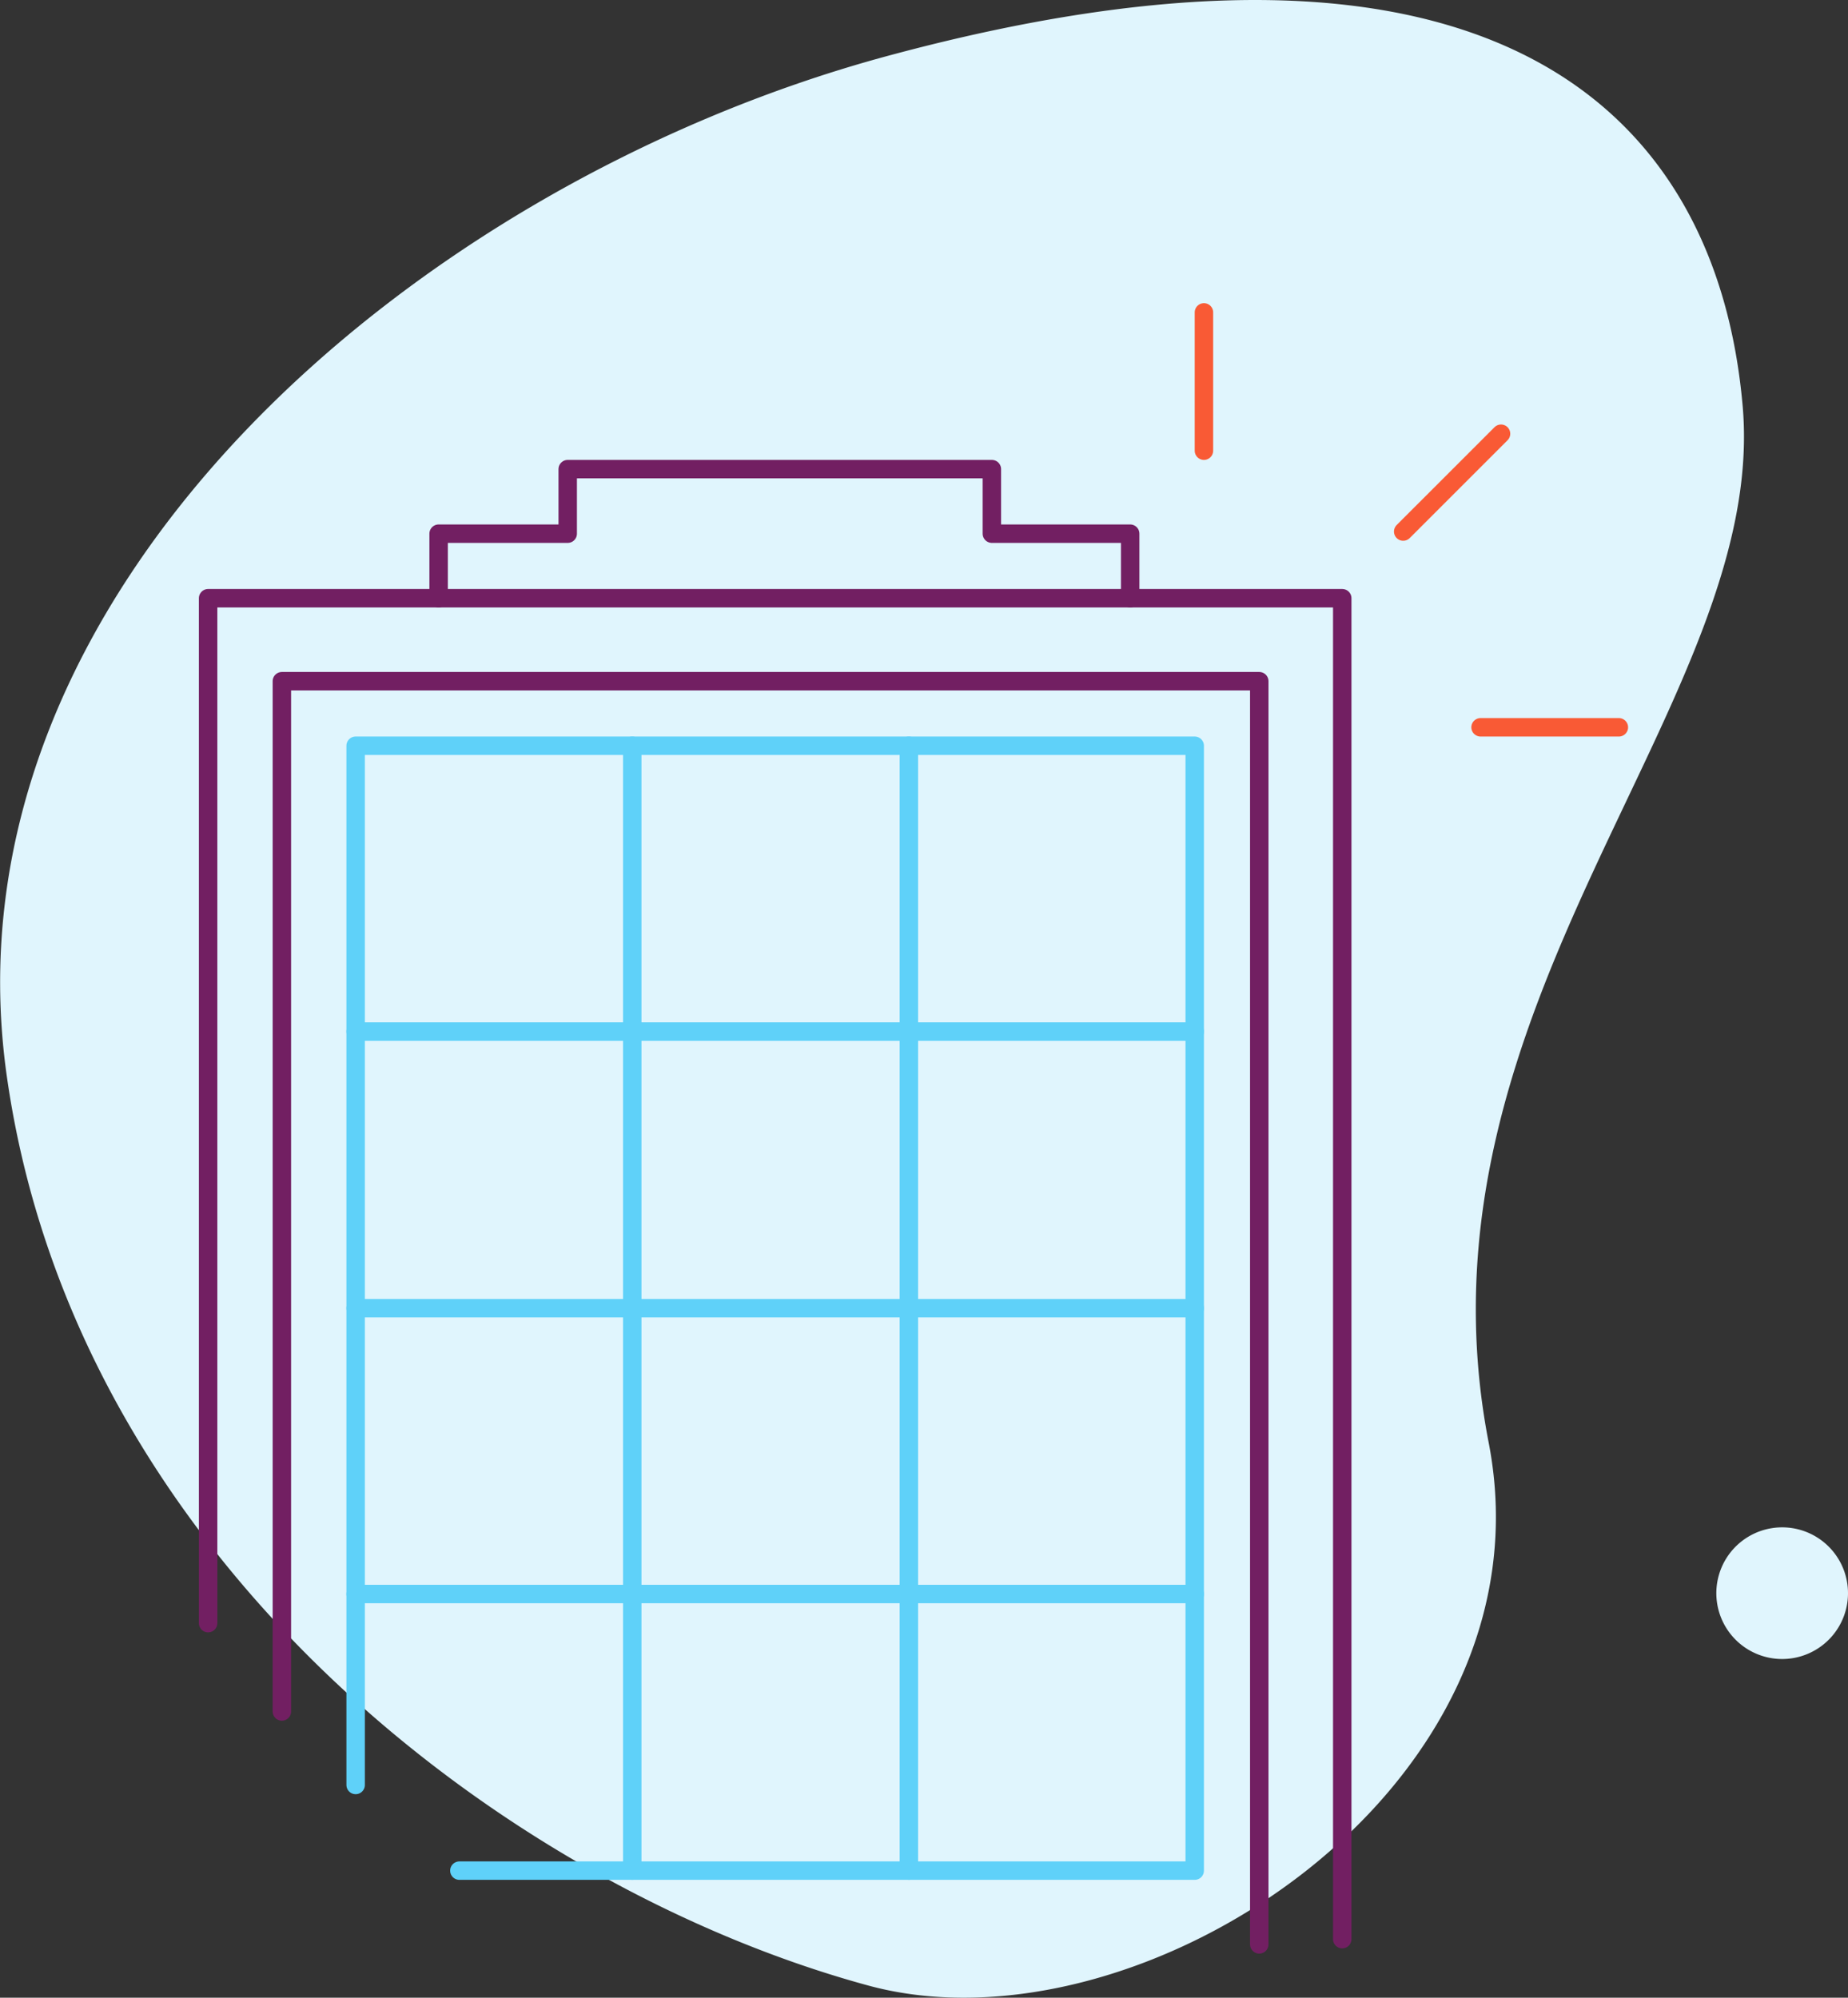 <svg xmlns="http://www.w3.org/2000/svg" viewBox="0 0 200.42 216.66"><rect x="0" y="0" width="200.42" height="216.66" fill="#333333" stroke="none"/><g id="Layer_2" data-name="Layer 2"><g id="Layer_1-2" data-name="Layer 1"><path d="M200.35,171.79a7.14,7.14,0,1,1-8.07-6.07A7.14,7.14,0,0,1,200.35,171.79ZM189,44.09c2.77,32-36.76,64.87-27.55,112.37,7.29,37.57-37.94,66.87-67.29,58.88-39-10.61-86-46.14-93.43-98.68S45,19.94,96.17,6.09C161.93-11.7,186.22,12.07,189,44.09Z" style="fill:#e0f5fd;fill-rule:evenodd"/></g><g id="Layer_2-2" data-name="Layer 2"><line x1="68.57" y1="80.88" x2="68.57" y2="202.88" style="fill:none;stroke:#5fd1f9;stroke-linecap:round;stroke-linejoin:round;stroke-width:2px"/><line x1="98.57" y1="80.88" x2="98.57" y2="202.88" style="fill:none;stroke:#5fd1f9;stroke-linecap:round;stroke-linejoin:round;stroke-width:2px"/><line x1="129.57" y1="111.88" x2="38.57" y2="111.88" style="fill:none;stroke:#5fd1f9;stroke-linecap:round;stroke-linejoin:round;stroke-width:2px"/><line x1="129.57" y1="141.88" x2="38.57" y2="141.88" style="fill:none;stroke:#5fd1f9;stroke-linecap:round;stroke-linejoin:round;stroke-width:2px"/><line x1="129.57" y1="172.88" x2="38.57" y2="172.88" style="fill:none;stroke:#5fd1f9;stroke-linecap:round;stroke-linejoin:round;stroke-width:2px"/><polyline points="38.57 193.59 38.57 80.88 129.57 80.88 129.57 202.88 49.82 202.88" style="fill:none;stroke:#5fd1f9;stroke-linecap:round;stroke-linejoin:round;stroke-width:2px"/><polyline points="22.57 176.04 22.57 64.88 145.57 64.88 145.57 210.31" style="fill:none;stroke:#721f62;stroke-linecap:round;stroke-linejoin:round;stroke-width:2px"/><polyline points="30.57 185.62 30.57 73.88 136.57 73.88 136.57 210.88" style="fill:none;stroke:#721f62;stroke-linecap:round;stroke-linejoin:round;stroke-width:2px"/><polyline points="47.57 64.88 47.57 57.88 61.57 57.88 61.57 50.88 107.57 50.88 107.57 57.88 122.57 57.88 122.57 64.88" style="fill:none;stroke:#721f62;stroke-linecap:round;stroke-linejoin:round;stroke-width:2px"/></g><g id="Layer_3" data-name="Layer 3"><line x1="162.79" y1="47.04" x2="152.18" y2="57.65" style="fill:none;stroke:#f95a35;stroke-linecap:round;stroke-linejoin:round;stroke-width:2px"/><line x1="175.57" y1="78.88" x2="160.57" y2="78.88" style="fill:none;stroke:#f95a35;stroke-linecap:round;stroke-linejoin:round;stroke-width:2px"/><line x1="130.57" y1="48.88" x2="130.57" y2="33.88" style="fill:none;stroke:#f95a35;stroke-linecap:round;stroke-linejoin:round;stroke-width:2px"/></g></g></svg>